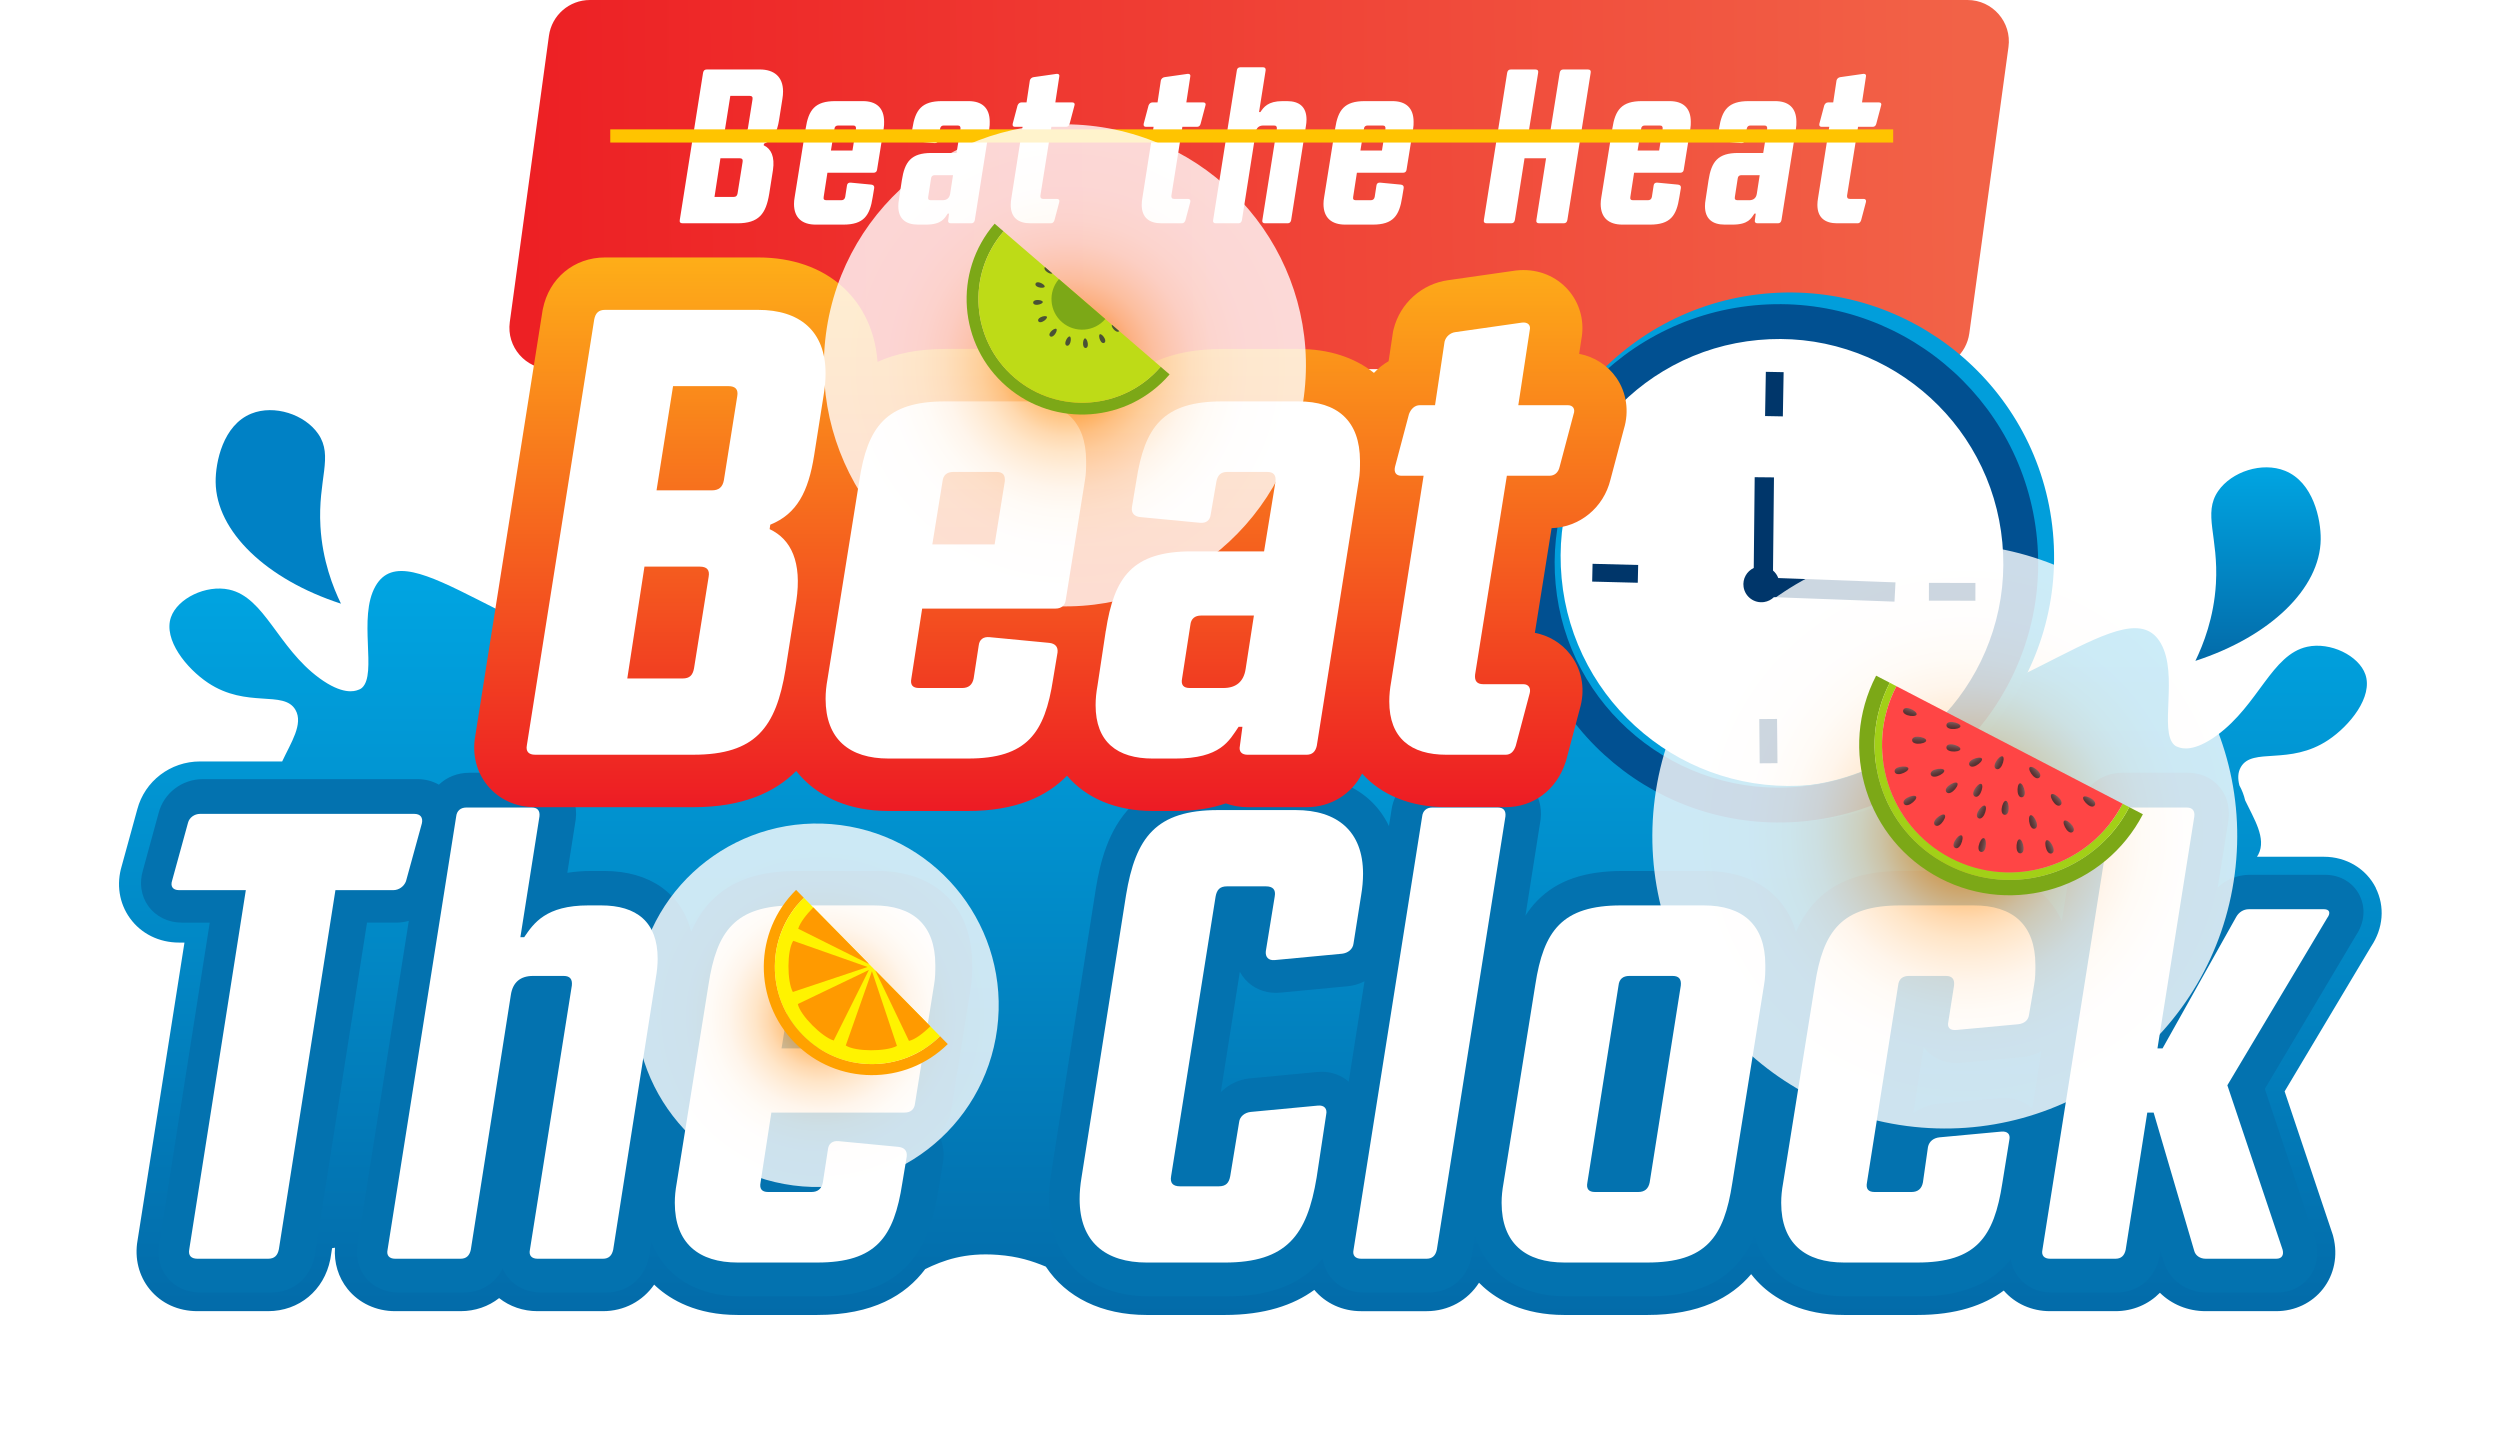 <svg width="548" height="314" viewBox="0 0 548 314" fill="none" xmlns="http://www.w3.org/2000/svg">
<path d="M120.328 7.84C120.942 3.348 124.78 0 129.314 0H431.273C436.771 0 441.004 4.852 440.259 10.298L431.673 73.067C431.059 77.559 427.222 80.907 422.688 80.907H120.728C115.231 80.907 110.998 76.055 111.743 70.609L120.328 7.84Z" fill="url(#paint0_linear_200_71283)"/>
<g filter="url(#filter0_d_200_71283)">
<path d="M153.294 12.28H164.903C168.034 12.28 170.009 13.87 170.009 17.097C170.009 17.627 169.961 18.157 169.865 18.735L169.142 23.311C168.709 26.057 167.842 27.743 165.819 28.562L165.77 28.899C167.408 29.67 168.227 31.404 167.794 34.343L166.975 39.545C166.252 43.929 164.711 46 159.99 46H147.995C147.513 46 147.273 45.759 147.369 45.277L152.475 13.003C152.571 12.521 152.812 12.28 153.294 12.28ZM161.146 32.512C161.242 31.982 161.001 31.741 160.472 31.741H156.281L154.98 40.219H159.171C159.701 40.219 159.942 39.979 160.038 39.449L161.146 32.512ZM162.639 18.061H158.448L157.196 25.961H161.387C161.917 25.961 162.206 25.72 162.302 25.19L163.314 18.831C163.41 18.302 163.169 18.061 162.639 18.061ZM172.554 40.268L174.962 25.238C175.589 21.144 176.986 19.217 181.466 19.217H187.487C190.425 19.217 192.16 20.662 192.16 23.745C192.16 24.227 192.16 24.708 192.063 25.238L190.618 34.246C190.57 34.68 190.281 34.921 189.847 34.921H179.731L178.912 40.219C178.816 40.701 179.009 40.942 179.491 40.942H182.766C183.248 40.942 183.537 40.701 183.633 40.219L184.019 37.715C184.067 37.281 184.356 37.04 184.838 37.088L189.366 37.522C189.799 37.57 190.04 37.811 189.992 38.244L189.655 40.268C189.028 44.362 187.68 46.289 183.2 46.289H177.178C174.24 46.289 172.409 44.844 172.409 41.761C172.409 41.279 172.458 40.797 172.554 40.268ZM181.273 25.286L180.502 30.055H185.223L185.994 25.286C186.042 24.805 185.849 24.564 185.367 24.564H182.092C181.61 24.564 181.321 24.805 181.273 25.286ZM195.416 40.749L196.042 36.607C196.668 32.512 198.065 30.585 202.545 30.585H208.037L208.904 25.286C208.952 24.805 208.759 24.564 208.277 24.564H205.243C204.761 24.564 204.52 24.805 204.424 25.286L203.99 27.791C203.942 28.225 203.653 28.466 203.171 28.418L198.643 27.984C198.21 27.936 197.969 27.695 198.017 27.261L198.354 25.238C198.98 21.144 200.377 19.217 204.857 19.217H210.638C213.576 19.217 215.31 20.662 215.31 23.745C215.31 24.227 215.31 24.708 215.214 25.238L212.035 45.326C211.938 45.759 211.698 46 211.264 46H206.784C206.351 46 206.11 45.759 206.206 45.326L206.399 43.88H206.11C205.387 44.94 204.761 46.289 201.293 46.289H199.607C196.909 46.289 195.271 45.037 195.271 42.243C195.271 41.761 195.319 41.279 195.416 40.749ZM204.954 40.942C205.917 40.942 206.495 40.46 206.64 39.497L207.266 35.45H203.268C202.786 35.45 202.497 35.691 202.449 36.173L201.822 40.219C201.726 40.701 201.919 40.942 202.401 40.942H204.954ZM222.514 24.853H220.828C220.443 24.853 220.25 24.612 220.347 24.178L221.406 20.18C221.551 19.795 221.84 19.506 222.225 19.506H223.381L224.104 14.689C224.2 14.303 224.538 14.014 224.923 13.966L229.981 13.243C230.414 13.195 230.655 13.436 230.559 13.822L229.692 19.506H233.449C233.835 19.506 234.027 19.795 233.883 20.18L232.823 24.178C232.727 24.612 232.438 24.853 232.052 24.853H228.825L226.416 39.93C226.368 40.412 226.561 40.653 227.042 40.653H230.077C230.463 40.653 230.655 40.942 230.559 41.327L229.499 45.326C229.355 45.759 229.114 46 228.728 46H224.248C221.551 46 219.913 44.748 219.913 41.954C219.913 41.472 219.961 40.99 220.058 40.46L222.514 24.853ZM251.229 24.853H249.543C249.158 24.853 248.965 24.612 249.061 24.178L250.121 20.18C250.266 19.795 250.555 19.506 250.94 19.506H252.096L252.819 14.689C252.915 14.303 253.252 14.014 253.638 13.966L258.696 13.243C259.129 13.195 259.37 13.436 259.274 13.822L258.406 19.506H262.164C262.549 19.506 262.742 19.795 262.597 20.18L261.538 24.178C261.441 24.612 261.152 24.853 260.767 24.853H257.539L255.131 39.93C255.083 40.412 255.275 40.653 255.757 40.653H258.792C259.177 40.653 259.37 40.942 259.274 41.327L258.214 45.326C258.069 45.759 257.828 46 257.443 46H252.963C250.266 46 248.628 44.748 248.628 41.954C248.628 41.472 248.676 40.99 248.772 40.46L251.229 24.853ZM284.607 24.756L281.379 45.326C281.283 45.759 281.042 46 280.609 46H275.647C275.213 46 274.973 45.759 275.069 45.326L278.248 25.286C278.296 24.805 278.104 24.564 277.622 24.564H275.31C274.346 24.564 273.768 25.046 273.624 26.009L270.589 45.326C270.493 45.759 270.252 46 269.818 46H264.857C264.423 46 264.182 45.759 264.278 45.326L269.481 12.473C269.529 12.039 269.818 11.798 270.252 11.798H275.213C275.647 11.798 275.84 12.039 275.791 12.473L274.346 21.625H274.635C275.358 20.566 276.273 19.217 279.501 19.217H280.464C283.162 19.217 284.751 20.469 284.751 23.263C284.751 23.697 284.703 24.227 284.607 24.756ZM288.617 40.268L291.025 25.238C291.651 21.144 293.048 19.217 297.528 19.217H303.55C306.488 19.217 308.222 20.662 308.222 23.745C308.222 24.227 308.222 24.708 308.126 25.238L306.681 34.246C306.633 34.68 306.344 34.921 305.91 34.921H295.794L294.975 40.219C294.879 40.701 295.072 40.942 295.553 40.942H298.829C299.311 40.942 299.6 40.701 299.696 40.219L300.081 37.715C300.13 37.281 300.419 37.04 300.9 37.088L305.428 37.522C305.862 37.57 306.103 37.811 306.055 38.244L305.718 40.268C305.091 44.362 303.742 46.289 299.263 46.289H293.241C290.303 46.289 288.472 44.844 288.472 41.761C288.472 41.279 288.52 40.797 288.617 40.268ZM297.336 25.286L296.565 30.055H301.286L302.056 25.286C302.105 24.805 301.912 24.564 301.43 24.564H298.155C297.673 24.564 297.384 24.805 297.336 25.286ZM341.932 45.277C341.836 45.759 341.595 46 341.113 46H335.766C335.285 46 335.044 45.759 335.14 45.277L337.26 31.741H332.539L330.419 45.277C330.323 45.759 330.082 46 329.6 46H324.253C323.772 46 323.531 45.759 323.627 45.277L328.733 13.003C328.83 12.521 329.07 12.28 329.552 12.28H334.899C335.381 12.28 335.622 12.521 335.525 13.003L333.454 25.961H338.175L340.246 13.003C340.343 12.521 340.583 12.28 341.065 12.28H346.412C346.894 12.28 347.135 12.521 347.038 13.003L341.932 45.277ZM349.377 40.268L351.785 25.238C352.411 21.144 353.808 19.217 358.288 19.217H364.31C367.248 19.217 368.982 20.662 368.982 23.745C368.982 24.227 368.982 24.708 368.886 25.238L367.441 34.246C367.393 34.68 367.104 34.921 366.67 34.921H356.554L355.735 40.219C355.639 40.701 355.832 40.942 356.313 40.942H359.589C360.071 40.942 360.36 40.701 360.456 40.219L360.841 37.715C360.89 37.281 361.179 37.04 361.66 37.088L366.188 37.522C366.622 37.57 366.863 37.811 366.815 38.244L366.477 40.268C365.851 44.362 364.502 46.289 360.022 46.289H354.001C351.063 46.289 349.232 44.844 349.232 41.761C349.232 41.279 349.28 40.797 349.377 40.268ZM358.096 25.286L357.325 30.055H362.046L362.816 25.286C362.865 24.805 362.672 24.564 362.19 24.564H358.914C358.433 24.564 358.144 24.805 358.096 25.286ZM372.238 40.749L372.865 36.607C373.491 32.512 374.888 30.585 379.368 30.585H384.859L385.726 25.286C385.775 24.805 385.582 24.564 385.1 24.564H382.065C381.584 24.564 381.343 24.805 381.246 25.286L380.813 27.791C380.765 28.225 380.476 28.466 379.994 28.418L375.466 27.984C375.032 27.936 374.791 27.695 374.84 27.261L375.177 25.238C375.803 21.144 377.2 19.217 381.68 19.217H387.461C390.399 19.217 392.133 20.662 392.133 23.745C392.133 24.227 392.133 24.708 392.037 25.238L388.857 45.326C388.761 45.759 388.52 46 388.087 46H383.607C383.173 46 382.932 45.759 383.029 45.326L383.221 43.88H382.932C382.21 44.94 381.584 46.289 378.115 46.289H376.429C373.732 46.289 372.094 45.037 372.094 42.243C372.094 41.761 372.142 41.279 372.238 40.749ZM381.776 40.942C382.74 40.942 383.318 40.46 383.462 39.497L384.089 35.45H380.09C379.609 35.45 379.32 35.691 379.271 36.173L378.645 40.219C378.549 40.701 378.741 40.942 379.223 40.942H381.776ZM399.337 24.853H397.651C397.266 24.853 397.073 24.612 397.169 24.178L398.229 20.18C398.374 19.795 398.663 19.506 399.048 19.506H400.204L400.927 14.689C401.023 14.303 401.36 14.014 401.746 13.966L406.804 13.243C407.237 13.195 407.478 13.436 407.382 13.822L406.515 19.506H410.272C410.657 19.506 410.85 19.795 410.705 20.18L409.646 24.178C409.549 24.612 409.26 24.853 408.875 24.853H405.647L403.239 39.93C403.191 40.412 403.383 40.653 403.865 40.653H406.9C407.285 40.653 407.478 40.942 407.382 41.327L406.322 45.326C406.177 45.759 405.936 46 405.551 46H401.071C398.374 46 396.736 44.748 396.736 41.954C396.736 41.472 396.784 40.99 396.88 40.46L399.337 24.853Z" fill="white"/>
</g>
<line x1="133.769" y1="29.801" x2="414.985" y2="29.801" stroke="#FFC400" stroke-width="2.89"/>
<g filter="url(#filter1_d_200_71283)">
<path d="M481.229 141.443C497.572 136.138 508.585 125.598 508.7 114.773C508.745 110.461 507.105 102.286 500.874 99.778C495.851 97.758 489.171 99.953 486.231 104.209C482.811 109.162 486.332 114.184 485.73 124.519C485.294 132 482.95 137.886 481.233 141.439L481.229 141.443Z" fill="url(#paint1_linear_200_71283)"/>
<path d="M520.786 191.212C518.679 187.001 514.318 184.381 509.407 184.381H494.726C494.834 184.218 494.938 184.051 495.033 183.873C496.861 180.352 494.043 176.033 492.138 172.024C491.866 170.867 491.445 169.767 490.874 168.739C490.505 167.287 490.501 165.921 491.198 164.716C493.744 160.31 501.838 164.465 510.354 158.795C515.05 155.667 520.211 149.332 518.484 144.403C517.042 140.286 510.818 137.242 505.736 138.353C497.937 140.06 495.106 151.045 485.973 157.747C480.944 161.435 478.3 160.672 477.492 160.355C477.332 160.293 476.949 160.188 476.618 159.892C473.222 156.845 477.551 144.483 473.668 137.625C466.566 125.079 443.557 151.383 405.013 157.771C404.662 157.83 404.303 157.889 403.944 157.949C392.798 157.353 382.778 157.973 373.576 158.99C371.033 158.628 368.386 158.13 365.62 157.461C342.681 151.93 335.137 140.589 317.109 143.992C312.751 144.814 296.416 147.897 291.735 163.535C289.324 162.947 286.737 162.647 284.009 162.647H267.016C266.517 162.647 266.033 162.658 265.553 162.672C265.783 158.764 265.225 155.584 264.992 154.26C261.753 135.776 243.495 132.331 238.852 131.457C220.824 128.054 213.279 139.398 190.34 144.926C173.531 148.976 160.957 146.894 150.947 145.236C112.404 138.848 89.391 112.544 82.293 125.09C78.409 131.948 82.739 144.309 79.343 147.357C79.012 147.653 78.625 147.757 78.468 147.82C77.66 148.137 75.017 148.9 69.987 145.211C60.855 138.51 58.023 127.521 50.224 125.818C45.143 124.707 38.922 127.747 37.477 131.868C35.749 136.796 40.911 143.132 45.606 146.26C54.122 151.93 62.217 147.775 64.763 152.181C66.553 155.277 63.752 159.412 61.854 163.49H43.85C37.358 163.49 31.733 167.788 30.099 173.967L26.689 186.377C25.474 190.407 26.118 194.566 28.487 197.85C30.935 201.246 34.861 203.193 39.253 203.193H40.434L30.152 268.469C29.459 272.38 30.43 276.281 32.834 279.214C35.355 282.293 39.072 283.986 43.293 283.986H58.754C65.557 283.986 71.035 279.434 72.394 272.659L72.439 272.426L72.794 270.176C73.004 270.137 73.216 270.106 73.428 270.075C73.192 273.373 74.156 276.588 76.197 279.131C78.674 282.216 82.47 283.986 86.615 283.986H100.962C104.163 283.986 107.085 282.948 109.408 281.126C111.728 282.965 114.671 283.986 117.816 283.986H132.163C136.827 283.986 140.895 281.778 143.392 278.169C143.563 278.333 143.733 278.493 143.901 278.646C147.015 281.464 152.629 284.822 161.696 284.822H179.107C191.315 284.822 198.494 280.524 202.82 274.752C206.745 272.858 211.402 271.102 218.706 271.645C223.136 271.973 226.229 272.973 229.242 274.223C233.662 280.921 241.429 284.825 251.405 284.825H268.398C277.214 284.825 283.529 282.662 288.095 279.326C290.571 282.29 294.291 283.989 298.349 283.989H312.696C317.534 283.989 321.734 281.614 324.2 277.755C324.514 278.075 324.824 278.371 325.13 278.65C328.244 281.468 333.859 284.825 342.925 284.825H361.033C372.437 284.825 379.455 281.074 383.854 275.874C384.704 276.968 385.582 277.887 386.421 278.646C389.535 281.464 395.15 284.822 404.216 284.822H420.234C428.778 284.822 434.86 282.715 439.224 279.472C441.7 282.342 445.361 283.986 449.349 283.986H463.696C467.53 283.986 470.965 282.495 473.452 279.956C476.015 282.485 479.568 283.986 483.476 283.986H498.937C503.037 283.986 506.781 282.199 509.212 279.085C511.668 275.94 512.493 271.813 511.479 267.755L511.368 267.313L500.787 235.812L519.741 204.061C522.42 200.062 522.81 195.311 520.758 191.208L520.786 191.212Z" fill="url(#paint2_linear_200_71283)"/>
<path d="M385.408 168.929C412.608 171.434 436.689 151.414 439.194 124.214C441.699 97.013 421.68 72.933 394.479 70.427C367.279 67.922 343.198 87.942 340.693 115.143C338.188 142.343 358.207 166.424 385.408 168.929Z" fill="white"/>
<path d="M334.544 124.066C337.523 155.949 365.782 179.378 397.665 176.403C429.549 173.424 452.977 145.165 450.002 113.282C447.024 81.398 418.765 57.97 386.881 60.945C354.998 63.923 331.569 92.182 334.544 124.066ZM348.048 142.421C344.871 136.507 342.937 130.089 342.31 123.34C341.679 116.591 342.387 109.926 344.418 103.527C346.379 97.341 349.484 91.66 353.647 86.643C357.81 81.622 362.819 77.519 368.53 74.449C374.44 71.272 380.862 69.338 387.611 68.711C394.36 68.08 401.024 68.788 407.424 70.819C413.609 72.78 419.29 75.885 424.308 80.048C429.328 84.211 433.432 89.22 436.501 94.931C439.678 100.844 441.613 107.263 442.24 114.012C442.87 120.761 442.162 127.425 440.132 133.825C438.17 140.01 435.066 145.691 430.903 150.709C426.74 155.729 421.731 159.833 416.02 162.902C410.11 166.08 403.688 168.014 396.939 168.641C390.19 169.271 383.525 168.563 377.126 166.533C370.94 164.571 365.259 161.466 360.242 157.304C355.221 153.141 351.118 148.132 348.048 142.421Z" fill="#019EDB"/>
<path d="M333.393 125.348C336.312 156.587 364.002 179.546 395.241 176.627C426.479 173.708 449.438 146.018 446.519 114.78C443.6 83.542 415.91 60.582 384.672 63.501C353.434 66.42 330.474 94.11 333.393 125.348ZM346.62 143.335C343.505 137.543 341.612 131.251 340.996 124.639C340.378 118.027 341.074 111.495 343.061 105.224C344.983 99.165 348.024 93.6 352.101 88.68C356.181 83.76 361.085 79.741 366.685 76.731C372.478 73.617 378.77 71.723 385.381 71.108C391.993 70.489 398.526 71.185 404.796 73.172C410.856 75.094 416.42 78.136 421.341 82.213C426.261 86.289 430.279 91.196 433.289 96.797C436.404 102.589 438.297 108.881 438.913 115.493C439.528 122.104 438.835 128.637 436.848 134.908C434.926 140.967 431.885 146.532 427.808 151.452C423.728 156.372 418.824 160.39 413.224 163.4C407.431 166.515 401.139 168.409 394.528 169.024C387.916 169.643 381.383 168.947 375.113 166.96C369.053 165.037 363.489 161.996 358.568 157.919C353.648 153.842 349.63 148.936 346.62 143.335Z" fill="#015091"/>
<path d="M386.903 87.778L390.8 87.854L390.972 78.16L387.072 78.084L386.903 87.778Z" fill="#00366A"/>
<path d="M385.724 163.9L389.623 163.871L389.53 154.174L385.634 154.207L385.724 163.9Z" fill="#00366A"/>
<path d="M359.001 124.321L359.087 120.425L349.09 120.166L349.004 124.065L359.001 124.321Z" fill="#00366A"/>
<path d="M433.006 128.259L433.013 124.362L422.821 124.344L422.814 128.241L433.006 128.259Z" fill="#00366A"/>
<path d="M384.421 121.083L384.627 101.182L388.855 101.225L388.643 121.646C389.152 122.078 389.556 122.636 389.793 123.288L415.491 124.238L415.27 128.46L388.84 127.481C388.272 128.034 387.529 128.421 386.685 128.549C384.532 128.876 382.52 127.396 382.194 125.243C381.927 123.476 382.878 121.805 384.417 121.082L384.421 121.083Z" fill="#00366A"/>
<path d="M192.26 187.498H174.837C166.381 187.498 160.414 189.546 156.054 193.943C154.029 195.988 152.579 198.375 151.509 200.864C149.41 192.492 142.509 187.498 132.457 187.498H129.669C127.714 187.498 125.95 187.644 124.357 187.903L126.194 176.246L126.211 176.078C126.515 173.345 125.748 170.793 124.054 168.895C122.37 167.008 119.959 165.97 117.264 165.97H102.904C100.248 165.97 97.906 166.938 96.205 168.584C94.829 167.791 93.218 167.364 91.476 167.364H44.495C39.898 167.364 35.914 170.405 34.775 174.771L31.341 187.309C30.487 190.105 30.909 192.968 32.516 195.201C34.172 197.501 36.859 198.823 39.898 198.823H45.973L34.917 269.215C34.416 271.984 35.05 274.616 36.712 276.65C38.427 278.747 40.996 279.904 43.945 279.904H59.416C64.247 279.904 67.994 276.765 68.963 271.907L68.995 271.757L80.451 198.819H86.878C87.816 198.819 88.729 198.683 89.607 198.435L78.416 269.303C77.914 271.952 78.531 274.595 80.134 276.598C81.814 278.695 84.424 279.901 87.296 279.901H101.653C105.442 279.901 108.586 277.898 110.182 274.633C110.482 275.336 110.875 275.996 111.356 276.598C113.036 278.695 115.647 279.901 118.519 279.901H132.876C137.532 279.901 141.213 276.877 142.251 272.197L142.3 271.97L142.792 268.827C145.688 276.339 152.673 280.74 162.425 280.74H179.849C199.472 280.74 203.964 268.789 205.756 257.083L206.756 251.061L206.777 250.861C207.004 248.831 206.617 246.887 205.679 245.23C207.216 243.79 208.255 241.805 208.562 239.484L212.713 213.534C213.096 211.381 213.096 209.49 213.096 207.97C213.096 195.338 205.111 187.491 192.257 187.491L192.26 187.498Z" fill="#0372AF"/>
<path d="M517.245 192.872C515.833 190.034 512.981 188.335 509.618 188.335H493.206C490.524 188.335 488.037 189.335 486.135 191.107L488.486 176.249L488.503 176.078C488.806 173.344 488.041 170.793 486.351 168.895C484.671 167.008 482.264 165.97 479.575 165.97H465.246C460.287 165.97 456.426 169.36 455.786 174.239L451.957 198.541C448.917 191.558 442.201 187.496 432.974 187.496H416.979C408.541 187.496 402.587 189.544 398.236 193.941C396.205 195.993 394.754 198.398 393.687 200.897C391.207 192.48 384.077 187.496 373.855 187.496H355.773C347.336 187.496 341.381 189.544 337.03 193.941C336.008 194.976 335.138 196.105 334.38 197.283L337.695 176.245L337.712 176.078C338.015 173.344 337.249 170.793 335.559 168.895C333.879 167.008 331.472 165.97 328.784 165.97H314.455C309.495 165.97 305.638 169.36 304.998 174.239L304.459 177.65C303.231 175.082 301.652 173.215 300.212 171.904C296.345 168.388 290.93 166.529 284.548 166.529H267.578C258.922 166.529 252.515 168.734 248.001 173.275C242.881 178.419 241.146 185.668 240.203 191.407L230.461 253.495C230.117 255.578 229.95 257.518 229.95 259.419C229.95 272.568 238.398 280.736 251.997 280.736H268.966C277.623 280.736 284.029 278.531 288.544 273.99C289.041 273.491 289.504 272.97 289.942 272.435C290.164 273.959 290.766 275.392 291.726 276.594C293.403 278.695 296.008 279.897 298.873 279.897H313.199C317.846 279.897 321.519 276.874 322.555 272.194L322.604 271.974L323.32 267.437C325.859 275.79 333.069 280.74 343.385 280.74H361.467C375.048 280.74 381.364 274.99 384.557 267.559C387.127 275.839 394.32 280.74 404.587 280.74H420.582C430.877 280.74 436.998 277.437 440.747 272.599C440.987 274.064 441.582 275.437 442.507 276.598C444.183 278.695 446.788 279.901 449.654 279.901H463.98C468.63 279.901 472.299 276.877 473.336 272.197L473.385 271.974L473.576 270.75L474.216 272.938C475.419 277.105 479.238 279.904 483.732 279.904H499.17C501.97 279.904 504.509 278.698 506.14 276.598C507.796 274.469 508.345 271.635 507.646 268.825L507.577 268.542L496.451 235.261L516.425 201.634C518.296 198.873 518.602 195.629 517.228 192.868L517.245 192.872ZM295.632 233.681C294.039 232.29 291.952 231.514 289.712 231.514C289.385 231.514 289.052 231.532 288.721 231.563L273.87 232.972C271.383 233.248 269.192 234.359 267.592 236.009L271.773 209.6C272.096 210.197 272.486 210.756 272.945 211.27C274.635 213.168 277.021 214.213 279.668 214.213C279.998 214.213 280.332 214.196 280.666 214.164L295.514 212.756C296.804 212.612 298.011 212.235 299.099 211.686L295.632 233.681ZM438.26 237.295L424.787 238.55L424.655 238.564C422.648 238.787 420.836 239.539 419.372 240.692L421.667 226.097C421.737 226.194 421.81 226.289 421.886 226.383C423.538 228.452 426.011 229.592 428.853 229.592C429.186 229.592 429.534 229.574 429.896 229.543L443.387 228.285L443.519 228.271C444.966 228.11 446.302 227.676 447.47 227.026L445.484 239.633C443.87 238.102 441.672 237.239 439.297 237.239C438.96 237.239 438.612 237.257 438.267 237.292L438.26 237.295Z" fill="#0372AF"/>
<g filter="url(#filter2_d_200_71283)">
<path d="M354.304 75.965C352.395 73.21 349.452 71.346 346.15 70.719L346.628 67.585C347.335 63.893 346.467 60.169 344.196 57.261C341.765 54.147 338.028 52.36 333.946 52.36C333.427 52.36 332.894 52.388 332.371 52.447L332.194 52.468L317.45 54.575C311.696 55.352 306.903 59.633 305.496 65.265L305.364 65.801L304.385 72.329C303.201 73.015 302.121 73.882 301.17 74.899C296.945 71.527 291.299 69.653 284.609 69.653H267.893C256.333 69.653 249.259 73.468 244.846 78.73C240.531 72.973 233.474 69.653 224.568 69.653H207.156C201.071 69.653 196.23 70.712 192.364 72.482C191.716 64.112 187.923 58.954 184.691 56.031C180.037 51.82 173.642 49.595 166.199 49.595H132.626C125.824 49.595 120.345 54.147 118.987 60.922L118.941 61.151L104.163 154.573C103.47 158.488 104.442 162.389 106.848 165.326C109.37 168.401 113.083 170.097 117.304 170.097H151.992C162.803 170.097 169.86 166.844 174.534 162.16C175.339 163.177 176.168 164.037 176.962 164.754C180.076 167.572 185.69 170.93 194.757 170.93H212.168C222.663 170.93 229.444 167.753 233.889 163.194C238.079 168.112 244.592 170.93 252.707 170.93H257.584C261.823 170.93 265.497 170.383 268.695 169.265C270.185 169.808 271.798 170.094 273.466 170.094H286.42C291.717 170.094 296.245 167.248 298.576 162.731C302.773 167.419 309.16 170.094 317.067 170.094H330.024C336.109 170.094 341.142 166.336 343.158 160.282L343.273 159.941L346.471 147.879C347.477 143.856 346.638 139.736 344.168 136.573C342.239 134.1 339.508 132.463 336.443 131.881L340.107 108.935C346.286 108.726 351.514 104.428 353.012 98.298L355.955 87.198C357.143 83.345 356.547 79.204 354.308 75.968L354.304 75.965Z" fill="url(#paint3_linear_200_71283)"/>
<path d="M166.2 61.085C175.256 61.085 180.964 65.682 180.964 75.017C180.964 76.549 180.825 78.082 180.546 79.754L178.457 92.989C177.203 100.931 174.695 105.807 168.843 108.172L168.704 109.147C173.441 111.376 175.809 116.392 174.556 124.887L172.187 139.93C170.097 152.605 165.639 158.596 151.989 158.596H117.301C115.908 158.596 115.212 157.899 115.49 156.506L130.255 63.171C130.533 61.778 131.23 61.081 132.623 61.081H166.196L166.2 61.085ZM153.386 117.364H141.265L137.503 141.881H149.624C151.157 141.881 151.853 141.184 152.132 139.652L155.336 119.593C155.615 118.06 154.918 117.364 153.386 117.364ZM147.534 77.8L143.912 100.645H156.029C157.562 100.645 158.398 99.948 158.676 98.416L161.602 80.029C161.881 78.496 161.184 77.8 159.652 77.8H147.534Z" fill="white"/>
<path d="M188.352 98.559C190.163 86.717 194.204 81.147 207.157 81.147H224.569C233.067 81.147 238.08 85.327 238.08 94.24C238.08 95.633 238.08 97.027 237.801 98.559L233.621 124.609C233.482 125.863 232.646 126.559 231.392 126.559H202.138L199.77 141.881C199.491 143.274 200.048 143.971 201.441 143.971H210.915C212.309 143.971 213.144 143.274 213.423 141.881L214.538 134.636C214.677 133.383 215.513 132.686 216.906 132.825L230.002 134.079C231.256 134.218 231.953 134.915 231.814 136.169L230.838 142.02C229.027 153.863 225.126 159.432 212.173 159.432H194.761C186.262 159.432 180.972 155.253 180.972 146.339C180.972 144.946 181.111 143.553 181.39 142.02L188.356 98.559H188.352ZM204.371 112.488H218.021L220.25 98.698C220.389 97.305 219.832 96.609 218.439 96.609H208.965C207.572 96.609 206.736 97.305 206.596 98.698L204.367 112.488H204.371Z" fill="white"/>
<path d="M242.401 131.432C244.212 119.589 248.253 114.02 261.206 114.02H277.085L279.593 98.698C279.732 97.305 279.175 96.608 277.782 96.608H269.005C267.611 96.608 266.915 97.305 266.636 98.698L265.382 105.943C265.243 107.197 264.407 107.893 263.014 107.754L249.918 106.5C248.664 106.361 247.967 105.664 248.106 104.41L249.082 98.559C250.893 86.717 254.933 81.147 267.887 81.147H284.602C293.1 81.147 298.112 85.327 298.112 94.24C298.112 95.633 298.112 97.026 297.834 98.559L288.639 156.649C288.36 157.903 287.663 158.6 286.409 158.6H273.456C272.202 158.6 271.506 157.903 271.784 156.649L272.341 152.469H271.506C269.416 155.534 267.605 159.435 257.573 159.435H252.697C244.895 159.435 240.158 155.813 240.158 147.732C240.158 146.339 240.298 144.946 240.576 143.413L242.387 131.432H242.401ZM273.045 139.791L274.856 128.088H263.293C261.899 128.088 261.063 128.785 260.924 130.178L259.113 141.881C258.834 143.274 259.392 143.971 260.785 143.971H268.169C270.955 143.971 272.627 142.578 273.045 139.791Z" fill="white"/>
<path d="M307.176 97.444C306.062 97.444 305.505 96.748 305.783 95.494L308.848 83.93C309.266 82.816 310.102 81.98 311.217 81.98H314.56L316.65 68.051C316.929 66.936 317.904 66.101 319.019 65.961L333.647 63.871C334.901 63.732 335.598 64.429 335.319 65.543L332.812 81.98H343.679C344.793 81.98 345.35 82.816 344.933 83.93L341.867 95.494C341.589 96.748 340.753 97.444 339.638 97.444H330.304L323.338 141.045C323.198 142.438 323.756 143.135 325.149 143.135H333.926C335.041 143.135 335.598 143.971 335.319 145.085L332.254 156.649C331.836 157.903 331.14 158.6 330.025 158.6H317.068C309.266 158.6 304.529 154.977 304.529 146.897C304.529 145.503 304.669 144.11 304.947 142.578L312.053 97.444H307.176Z" fill="white"/>
</g>
<path d="M39.26 191.7C37.867 191.7 37.31 190.864 37.727 189.61L41.211 176.931C41.489 175.817 42.604 174.981 43.858 174.981H90.802C92.195 174.981 92.753 175.817 92.474 177.071L88.991 189.749C88.573 190.864 87.458 191.7 86.204 191.7H73.526L61.13 270.406C60.851 271.799 60.155 272.496 58.762 272.496H43.3C41.907 272.496 41.211 271.799 41.489 270.406L53.885 191.7H39.257H39.26Z" fill="white"/>
<path d="M134.403 270.545C134.124 271.799 133.428 272.495 132.174 272.495H117.827C116.573 272.495 115.877 271.799 116.155 270.545L125.35 212.594C125.49 211.201 124.932 210.504 123.539 210.504H116.852C114.065 210.504 112.393 211.897 111.976 214.684L103.198 270.545C102.92 271.799 102.223 272.495 100.969 272.495H86.623C85.369 272.495 84.672 271.799 84.951 270.545L99.997 175.542C100.137 174.288 100.973 173.591 102.226 173.591H116.577C117.831 173.591 118.388 174.288 118.248 175.542L114.069 202.009H114.905C116.995 198.944 119.642 195.043 128.973 195.043H131.759C139.561 195.043 144.159 198.665 144.159 206.746C144.159 208 144.019 209.533 143.741 211.065L134.406 270.548L134.403 270.545Z" fill="white"/>
<path d="M155.298 212.455C157.109 200.612 161.149 195.043 174.102 195.043H191.514C200.013 195.043 205.025 199.223 205.025 208.136C205.025 209.529 205.025 210.922 204.746 212.455L200.567 238.504C200.427 239.758 199.591 240.455 198.337 240.455H169.083L166.715 255.777C166.436 257.17 166.994 257.867 168.387 257.867H177.861C179.254 257.867 180.09 257.17 180.368 255.777L181.483 248.532C181.622 247.278 182.458 246.581 183.851 246.721L196.948 247.975C198.202 248.114 198.898 248.811 198.759 250.064L197.784 255.916C195.972 267.758 192.071 273.328 179.118 273.328H161.706C153.208 273.328 147.917 269.148 147.917 260.235C147.917 258.842 148.056 257.449 148.335 255.916L155.301 212.455H155.298ZM171.32 226.383H184.97L187.199 212.594C187.338 211.201 186.781 210.504 185.387 210.504H175.914C174.52 210.504 173.684 211.201 173.545 212.594L171.316 226.383H171.32Z" fill="white"/>
<path d="M251.418 273.331C242.362 273.331 236.653 268.873 236.653 259.403C236.653 257.87 236.793 256.338 237.071 254.666L246.824 192.814C248.914 180.136 253.372 174.148 267.022 174.148H284.016C293.072 174.148 298.78 178.746 298.78 188.081C298.78 189.613 298.641 191.146 298.362 192.818L296.69 203.406C296.551 204.66 295.437 205.496 294.183 205.635L279.418 207.028C278.025 207.168 277.328 206.332 277.468 205.078L279.418 193.096C279.697 191.564 279 190.867 277.468 190.867H268.969C267.436 190.867 266.74 191.564 266.461 193.096L256.709 254.391C256.43 255.923 257.127 256.62 258.659 256.62H267.158C268.69 256.62 269.387 255.923 269.666 254.391L271.616 242.548C271.755 241.294 272.87 240.458 274.124 240.319L288.888 238.926C290.282 238.787 290.978 239.623 290.7 240.876L288.61 254.666C286.52 267.344 282.062 273.331 268.412 273.331H251.418Z" fill="white"/>
<path d="M314.942 270.545C314.664 271.799 313.967 272.495 312.713 272.495H298.367C297.113 272.495 296.416 271.799 296.695 270.545L311.738 175.542C311.877 174.288 312.713 173.591 313.967 173.591H328.317C329.571 173.591 330.128 174.288 329.989 175.542L314.946 270.545H314.942Z" fill="white"/>
<path d="M379.717 255.916C377.905 267.759 374.004 273.328 361.051 273.328H342.943C334.444 273.328 329.153 269.148 329.153 260.235C329.153 258.842 329.293 257.449 329.571 255.916L336.537 212.455C338.349 200.613 342.389 195.043 355.342 195.043H373.451C381.949 195.043 386.961 199.223 386.961 208.136C386.961 209.529 386.961 210.922 386.683 212.455L379.717 255.916ZM354.782 212.594L347.955 255.777C347.676 257.17 348.233 257.867 349.627 257.867H359.1C360.494 257.867 361.33 257.17 361.608 255.777L368.435 212.594C368.574 211.201 368.017 210.504 366.624 210.504H357.15C355.757 210.504 354.921 211.201 354.782 212.594Z" fill="white"/>
<path d="M397.825 212.455C399.636 200.613 403.677 195.043 416.63 195.043H432.648C441.147 195.043 446.159 199.223 446.159 208.136C446.159 209.529 446.159 210.922 445.88 212.455L444.766 219.003C444.627 220.257 443.651 220.954 442.397 221.093L428.887 222.347C427.354 222.486 426.797 221.789 427.076 220.536L428.329 212.594C428.469 211.201 427.911 210.504 426.518 210.504H418.438C417.044 210.504 416.208 211.201 416.069 212.594L409.242 255.777C408.964 257.17 409.521 257.867 410.914 257.867H418.995C420.388 257.867 421.224 257.17 421.503 255.777L422.617 247.975C422.896 246.721 423.871 246.024 425.125 245.885L438.636 244.631C440.029 244.492 440.726 245.188 440.447 246.442L438.914 255.916C437.103 267.759 433.202 273.328 420.249 273.328H404.23C395.732 273.328 390.438 269.148 390.438 260.235C390.438 258.842 390.577 257.449 390.855 255.916L397.822 212.455H397.825Z" fill="white"/>
<path d="M488.234 234.464L500.355 270.545C500.634 271.659 500.216 272.495 498.962 272.495H483.501C482.247 272.495 481.272 271.799 480.993 270.824L472.076 240.455H470.683L465.946 270.545C465.668 271.799 464.971 272.495 463.717 272.495H449.371C448.117 272.495 447.42 271.799 447.699 270.545L462.745 175.542C462.885 174.288 463.721 173.591 464.975 173.591H479.325C480.579 173.591 481.136 174.288 480.997 175.542L472.916 226.387H474.03L490.188 197.551C490.746 196.576 491.721 195.879 492.975 195.879H509.411C510.665 195.879 510.944 196.715 510.108 197.83L488.238 234.468L488.234 234.464Z" fill="white"/>
<path d="M74.738 128.904C73.017 125.351 70.676 119.465 70.241 111.983C69.638 101.649 73.16 96.626 69.74 91.674C66.8 87.414 60.119 85.219 55.097 87.243C48.866 89.751 47.225 97.929 47.27 102.238C47.385 113.059 58.399 123.603 74.741 128.907L74.738 128.904Z" fill="#0081C5"/>
</g>
<path style="mix-blend-mode:multiply" opacity="0.8" d="M417.948 246.817C453.047 251.428 485.238 226.713 489.849 191.614C494.46 156.515 469.745 124.324 434.646 119.713C399.548 115.102 367.357 139.817 362.746 174.916C358.135 210.014 382.85 242.206 417.948 246.817Z" fill="url(#paint4_radial_200_71283)"/>
<path d="M426.85 189.543C412.354 182.013 406.706 164.155 414.237 149.659L411.247 148.106C402.86 164.255 409.149 184.145 425.297 192.533C441.446 200.92 461.336 194.631 469.723 178.483L466.734 176.93C459.204 191.426 441.346 197.074 426.85 189.543Z" fill="#7CA817"/>
<path d="M426.85 189.544C441.346 197.074 459.204 191.426 466.734 176.931L465.277 176.174C458.164 189.865 441.298 195.197 427.607 188.087C413.915 180.973 408.583 164.107 415.694 150.416L414.237 149.659C406.706 164.155 412.354 182.013 426.85 189.544Z" fill="#A2D017"/>
<path d="M427.606 188.086C441.297 195.2 458.163 189.864 465.277 176.173L415.693 150.416C408.58 164.107 413.915 180.973 427.606 188.086Z" fill="#FF4545"/>
<path style="mix-blend-mode:multiply" opacity="0.8" d="M429.82 185.104C429.427 185.861 428.935 186.059 428.556 185.861C428.176 185.662 428.056 185.147 428.449 184.39C428.843 183.633 429.602 182.922 429.981 183.118C430.361 183.316 430.214 184.345 429.821 185.101L429.82 185.104Z" fill="url(#paint5_linear_200_71283)"/>
<path style="mix-blend-mode:multiply" opacity="0.8" d="M434.943 178.597C434.549 179.354 434.057 179.552 433.678 179.353C433.298 179.155 433.178 178.639 433.571 177.883C433.965 177.126 434.724 176.415 435.104 176.611C435.483 176.809 435.336 177.838 434.943 178.594L434.943 178.597Z" fill="url(#paint6_linear_200_71283)"/>
<path style="mix-blend-mode:multiply" opacity="0.8" d="M434.144 173.828C433.75 174.585 433.259 174.783 432.879 174.584C432.5 174.386 432.379 173.87 432.772 173.114C433.166 172.357 433.925 171.646 434.305 171.841C434.685 172.037 434.538 173.069 434.144 173.825L434.144 173.828Z" fill="url(#paint7_linear_200_71283)"/>
<path style="mix-blend-mode:multiply" opacity="0.8" d="M438.816 167.788C438.422 168.544 437.93 168.742 437.551 168.544C437.171 168.346 437.051 167.83 437.444 167.073C437.838 166.317 438.597 165.605 438.977 165.801C439.356 165.999 439.209 167.028 438.816 167.785L438.816 167.788Z" fill="url(#paint8_linear_200_71283)"/>
<path style="mix-blend-mode:multiply" opacity="0.8" d="M433.159 167.821C432.4 168.21 431.885 168.085 431.69 167.705C431.497 167.326 431.695 166.835 432.455 166.446C433.214 166.057 434.246 165.919 434.439 166.298C434.632 166.678 433.916 167.432 433.157 167.821L433.159 167.821Z" fill="url(#paint9_linear_200_71283)"/>
<path style="mix-blend-mode:multiply" opacity="0.8" d="M427.788 164.705C426.945 164.58 426.597 164.18 426.659 163.757C426.72 163.334 427.169 163.05 428.015 163.175C428.858 163.3 429.78 163.784 429.718 164.207C429.657 164.631 428.634 164.828 427.791 164.705L427.788 164.705Z" fill="url(#paint10_linear_200_71283)"/>
<path style="mix-blend-mode:multiply" opacity="0.8" d="M428.12 173.42C427.465 173.968 426.935 173.958 426.661 173.631C426.387 173.303 426.473 172.781 427.13 172.233C427.785 171.685 428.761 171.322 429.035 171.649C429.309 171.976 428.777 172.872 428.123 173.42L428.12 173.42Z" fill="url(#paint11_linear_200_71283)"/>
<path style="mix-blend-mode:multiply" opacity="0.8" d="M424.656 170.149C423.841 170.401 423.354 170.189 423.228 169.781C423.102 169.373 423.383 168.925 424.199 168.672C425.015 168.419 426.055 168.459 426.181 168.867C426.308 169.275 425.472 169.896 424.656 170.149Z" fill="url(#paint12_linear_200_71283)"/>
<path style="mix-blend-mode:multiply" opacity="0.8" d="M427.838 159.802C426.989 159.722 426.622 159.34 426.661 158.914C426.703 158.488 427.134 158.182 427.983 158.262C428.832 158.342 429.777 158.78 429.736 159.203C429.694 159.629 428.685 159.879 427.836 159.799L427.838 159.802Z" fill="url(#paint13_linear_200_71283)"/>
<path style="mix-blend-mode:multiply" opacity="0.8" d="M425.567 180.481C424.978 181.098 424.451 181.151 424.141 180.856C423.831 180.562 423.858 180.031 424.448 179.414C425.037 178.798 425.964 178.326 426.274 178.621C426.584 178.915 426.156 179.865 425.567 180.481Z" fill="url(#paint14_linear_200_71283)"/>
<path style="mix-blend-mode:multiply" opacity="0.8" d="M418.812 176.221C418.076 176.65 417.554 176.556 417.338 176.184C417.123 175.816 417.295 175.313 418.034 174.885C418.77 174.456 419.792 174.259 420.01 174.628C420.224 174.996 419.551 175.79 418.812 176.218L418.812 176.221Z" fill="url(#paint15_linear_200_71283)"/>
<path style="mix-blend-mode:multiply" opacity="0.8" d="M416.726 169.621C415.899 169.829 415.425 169.59 415.319 169.176C415.216 168.763 415.522 168.329 416.349 168.121C417.176 167.912 418.214 168.009 418.317 168.422C418.42 168.835 417.553 169.41 416.726 169.618L416.726 169.621Z" fill="url(#paint16_linear_200_71283)"/>
<path style="mix-blend-mode:multiply" opacity="0.8" d="M438.757 177.299C438.685 178.149 438.998 178.578 439.424 178.614C439.851 178.651 440.228 178.277 440.3 177.427C440.371 176.577 440.107 175.568 439.683 175.535C439.256 175.499 438.832 176.449 438.76 177.299L438.757 177.299Z" fill="url(#paint17_linear_200_71283)"/>
<path style="mix-blend-mode:multiply" opacity="0.8" d="M444.925 180.68C445.186 181.491 445.639 181.767 446.044 181.638C446.45 181.505 446.657 181.019 446.395 180.205C446.133 179.393 445.502 178.565 445.097 178.694C444.691 178.827 444.663 179.866 444.925 180.677L444.925 180.68Z" fill="url(#paint18_linear_200_71283)"/>
<path style="mix-blend-mode:multiply" opacity="0.8" d="M450.271 176.01C450.825 176.66 451.349 176.74 451.674 176.463C451.999 176.186 452 175.654 451.445 175.008C450.891 174.358 449.991 173.837 449.666 174.114C449.341 174.391 449.716 175.363 450.271 176.01Z" fill="url(#paint19_linear_200_71283)"/>
<path style="mix-blend-mode:multiply" opacity="0.8" d="M448.57 186.165C448.877 186.962 449.344 187.212 449.741 187.062C450.138 186.908 450.317 186.409 450.011 185.612C449.704 184.815 449.031 184.024 448.632 184.177C448.234 184.331 448.261 185.371 448.567 186.168L448.57 186.165Z" fill="url(#paint20_linear_200_71283)"/>
<path style="mix-blend-mode:multiply" opacity="0.8" d="M420.362 163.03C419.509 163.001 419.12 162.638 419.136 162.212C419.152 161.786 419.564 161.454 420.42 161.484C421.273 161.513 422.242 161.895 422.226 162.321C422.21 162.747 421.218 163.06 420.366 163.028L420.362 163.03Z" fill="url(#paint21_linear_200_71283)"/>
<path style="mix-blend-mode:multiply" opacity="0.8" d="M418.136 156.783C417.325 156.516 417.051 156.063 417.184 155.658C417.317 155.253 417.806 155.049 418.617 155.315C419.427 155.581 420.252 156.215 420.119 156.621C419.986 157.026 418.946 157.049 418.136 156.783Z" fill="url(#paint22_linear_200_71283)"/>
<path style="mix-blend-mode:multiply" opacity="0.8" d="M433.73 185.361C433.563 186.199 433.825 186.661 434.243 186.742C434.66 186.825 435.08 186.498 435.247 185.663C435.414 184.825 435.267 183.795 434.85 183.712C434.432 183.628 433.9 184.524 433.733 185.361L433.73 185.361Z" fill="url(#paint23_linear_200_71283)"/>
<path style="mix-blend-mode:multiply" opacity="0.8" d="M442.03 185.866C442.101 186.715 442.481 187.087 442.905 187.052C443.33 187.016 443.64 186.585 443.569 185.736C443.498 184.887 443.069 183.937 442.644 183.973C442.22 184.008 441.959 185.017 442.03 185.866Z" fill="url(#paint24_linear_200_71283)"/>
<path style="mix-blend-mode:multiply" opacity="0.8" d="M452.967 181.83C453.483 182.512 453.999 182.623 454.342 182.365C454.681 182.107 454.714 181.577 454.2 180.899C453.684 180.217 452.817 179.646 452.478 179.901C452.139 180.157 452.454 181.149 452.97 181.831L452.967 181.83Z" fill="url(#paint25_linear_200_71283)"/>
<path style="mix-blend-mode:multiply" opacity="0.8" d="M457.679 176.42C458.364 176.93 458.894 176.894 459.147 176.55C459.404 176.207 459.286 175.692 458.602 175.179C457.918 174.67 456.925 174.359 456.668 174.703C456.412 175.046 456.993 175.908 457.677 176.42L457.679 176.42Z" fill="url(#paint26_linear_200_71283)"/>
<path style="mix-blend-mode:multiply" opacity="0.8" d="M442.273 173.625C442.393 174.469 442.79 174.821 443.215 174.76C443.637 174.701 443.924 174.254 443.804 173.409C443.683 172.565 443.205 171.64 442.783 171.702C442.361 171.76 442.155 172.782 442.273 173.625Z" fill="url(#paint27_linear_200_71283)"/>
<path style="mix-blend-mode:multiply" opacity="0.8" d="M445.616 170.046C446.203 170.666 446.73 170.718 447.04 170.425C447.35 170.131 447.325 169.602 446.735 168.982C446.148 168.363 445.222 167.89 444.912 168.183C444.602 168.477 445.026 169.426 445.616 170.046Z" fill="url(#paint28_linear_200_71283)"/>
<path style="mix-blend-mode:multiply" opacity="0.8" d="M173.891 259.849C195.703 262.715 215.708 247.355 218.574 225.543C221.439 203.731 206.08 183.726 184.268 180.86C162.456 177.995 142.45 193.354 139.585 215.166C136.719 236.978 152.079 256.984 173.891 259.849Z" fill="url(#paint29_radial_200_71283)"/>
<path d="M175.958 226.891C167.712 218.512 167.82 205.038 176.198 196.795L174.5 195.068C165.168 204.251 165.048 219.261 174.231 228.593C183.414 237.925 198.425 238.044 207.756 228.861L206.057 227.135C197.678 235.381 184.204 235.273 175.961 226.895L175.958 226.891Z" fill="#FFA100"/>
<path d="M206.057 227.135C197.682 235.378 184.204 235.27 175.961 226.892C167.717 218.516 167.823 205.038 176.198 196.795L206.057 227.135Z" fill="#FFF300"/>
<path d="M182.752 228.077C180.189 227.337 175.371 222.528 174.884 220.082L190.462 212.62L182.752 228.077ZM191.129 212.879L185.391 229.171C187.466 230.555 194.269 230.549 196.609 229.261L191.132 212.879L191.129 212.879ZM191.829 212.677L199.245 228.162C200.48 227.918 202.313 226.573 203.924 224.966L191.826 212.673L191.829 212.677ZM190.389 211.214L178.283 198.914C176.702 200.492 175.338 202.315 174.97 203.583L190.424 211.295L190.386 211.214L190.389 211.214ZM190.171 211.963L173.879 206.225C172.495 208.3 172.501 215.103 173.789 217.443L190.171 211.966L190.171 211.963Z" fill="#FF9A00"/>
<path style="mix-blend-mode:multiply" opacity="0.8" d="M226.546 132.468C255.475 136.269 282.008 115.898 285.808 86.969C289.609 58.04 269.238 31.508 240.309 27.707C211.38 23.907 184.848 44.277 181.047 73.206C177.247 102.135 197.617 128.668 226.546 132.468Z" fill="url(#paint30_radial_200_71283)"/>
<path d="M222.362 82.769C212.854 74.577 211.787 60.226 219.979 50.718L218.019 49.029C208.893 59.623 210.08 75.607 220.674 84.733C231.267 93.858 247.251 92.671 256.377 82.077L254.417 80.389C246.225 89.897 231.873 90.965 222.365 82.773L222.362 82.769Z" fill="#7CA817"/>
<path d="M254.417 80.389C246.225 89.897 231.874 90.962 222.366 82.77C212.857 74.578 211.787 60.226 219.979 50.718L254.417 80.389Z" fill="#BEDB17"/>
<path d="M242.281 69.935C239.862 72.742 235.622 73.059 232.815 70.639C230.009 68.22 229.692 63.98 232.111 61.173L242.281 69.935Z" fill="#7CA817"/>
<path d="M231.136 73.398C230.755 73.842 230.394 73.894 230.174 73.703C229.953 73.511 229.953 73.148 230.336 72.707C230.717 72.263 231.337 71.91 231.558 72.102C231.778 72.294 231.52 72.957 231.139 73.401L231.136 73.398ZM234.493 73.762C234.216 73.671 233.78 74.233 233.595 74.789C233.411 75.344 233.55 75.68 233.829 75.771C234.106 75.861 234.419 75.674 234.603 75.121C234.787 74.566 234.77 73.852 234.496 73.762L234.493 73.762ZM237.838 74.172C237.546 74.194 237.359 74.881 237.402 75.466C237.445 76.049 237.703 76.305 237.994 76.286C238.285 76.265 238.501 75.973 238.457 75.391C238.414 74.808 238.129 74.153 237.837 74.175L237.838 74.172ZM241.089 73.272C240.829 73.403 240.919 74.109 241.182 74.632C241.444 75.155 241.78 75.293 242.04 75.162C242.3 75.03 242.39 74.676 242.127 74.156C241.864 73.636 241.349 73.14 241.089 73.272ZM243.746 71.196C243.554 71.419 243.908 72.034 244.351 72.418C244.795 72.802 245.158 72.801 245.35 72.58L243.746 71.199L243.746 71.196ZM229.045 58.532C228.853 58.755 228.909 59.114 229.35 59.491C229.794 59.875 230.46 60.134 230.652 59.914L229.048 58.532L229.045 58.532ZM228.989 62.848C229.08 62.572 228.518 62.135 227.962 61.951C227.407 61.766 227.071 61.905 226.98 62.184C226.89 62.461 227.077 62.774 227.63 62.958C228.185 63.142 228.899 63.125 228.989 62.851L228.989 62.848ZM228.578 66.196C228.557 65.904 227.87 65.717 227.285 65.76C226.702 65.804 226.445 66.061 226.464 66.352C226.483 66.643 226.778 66.859 227.36 66.815C227.943 66.772 228.597 66.487 228.575 66.195L228.578 66.196ZM229.479 69.444C229.348 69.184 228.642 69.274 228.119 69.537C227.596 69.8 227.458 70.136 227.59 70.396C227.721 70.656 228.075 70.745 228.595 70.482C229.118 70.219 229.611 69.704 229.479 69.444Z" fill="#4A5136"/>
<defs>
<filter id="filter0_d_200_71283" x="147.272" y="11.798" width="265.215" height="37.438" filterUnits="userSpaceOnUse" color-interpolation-filters="sRGB">
<feFlood flood-opacity="0" result="BackgroundImageFix"/>
<feColorMatrix in="SourceAlpha" type="matrix" values="0 0 0 0 0 0 0 0 0 0 0 0 0 0 0 0 0 0 127 0" result="hardAlpha"/>
<feOffset dx="1.637" dy="2.947"/>
<feComposite in2="hardAlpha" operator="out"/>
<feColorMatrix type="matrix" values="0 0 0 0 0 0 0 0 0 0 0 0 0 0 0 0 0 0 0.26 0"/>
<feBlend mode="normal" in2="BackgroundImageFix" result="effect1_dropShadow_200_71283"/>
<feBlend mode="normal" in="SourceGraphic" in2="effect1_dropShadow_200_71283" result="shape"/>
</filter>
<filter id="filter1_d_200_71283" x="0.692" y="27.618" width="546.768" height="286.025" filterUnits="userSpaceOnUse" color-interpolation-filters="sRGB">
<feFlood flood-opacity="0" result="BackgroundImageFix"/>
<feColorMatrix in="SourceAlpha" type="matrix" values="0 0 0 0 0 0 0 0 0 0 0 0 0 0 0 0 0 0 127 0" result="hardAlpha"/>
<feOffset dy="3.42"/>
<feGaussianBlur stdDeviation="12.698"/>
<feComposite in2="hardAlpha" operator="out"/>
<feColorMatrix type="matrix" values="0 0 0 0 0.817 0 0 0 0 0.946 0 0 0 0 1 0 0 0 0.05 0"/>
<feBlend mode="normal" in2="BackgroundImageFix" result="effect1_dropShadow_200_71283"/>
<feBlend mode="normal" in="SourceGraphic" in2="effect1_dropShadow_200_71283" result="shape"/>
</filter>
<filter id="filter2_d_200_71283" x="76.581" y="25.651" width="307.337" height="176.063" filterUnits="userSpaceOnUse" color-interpolation-filters="sRGB">
<feFlood flood-opacity="0" result="BackgroundImageFix"/>
<feColorMatrix in="SourceAlpha" type="matrix" values="0 0 0 0 0 0 0 0 0 0 0 0 0 0 0 0 0 0 127 0" result="hardAlpha"/>
<feOffset dy="3.42"/>
<feGaussianBlur stdDeviation="13.682"/>
<feComposite in2="hardAlpha" operator="out"/>
<feColorMatrix type="matrix" values="0 0 0 0 0 0 0 0 0 0 0 0 0 0 0 0 0 0 0.25 0"/>
<feBlend mode="normal" in2="BackgroundImageFix" result="effect1_dropShadow_200_71283"/>
<feBlend mode="normal" in="SourceGraphic" in2="effect1_dropShadow_200_71283" result="shape"/>
</filter>
<linearGradient id="paint0_linear_200_71283" x1="115.662" y1="50.695" x2="430.683" y2="47.101" gradientUnits="userSpaceOnUse">
<stop stop-color="#ED2024"/>
<stop offset="1" stop-color="#F26247"/>
</linearGradient>
<linearGradient id="paint1_linear_200_71283" x1="494.965" y1="99.019" x2="494.965" y2="141.443" gradientUnits="userSpaceOnUse">
<stop stop-color="#00A5E2"/>
<stop offset="1" stop-color="#036BA9"/>
</linearGradient>
<linearGradient id="paint2_linear_200_71283" x1="274.076" y1="121.743" x2="274.076" y2="284.825" gradientUnits="userSpaceOnUse">
<stop stop-color="#00A5E2"/>
<stop offset="1" stop-color="#036BA9"/>
</linearGradient>
<linearGradient id="paint3_linear_200_71283" x1="230.249" y1="49.595" x2="230.249" y2="170.93" gradientUnits="userSpaceOnUse">
<stop stop-color="#FEAE18"/>
<stop offset="1" stop-color="#ED1B24"/>
</linearGradient>
<radialGradient id="paint4_radial_200_71283" cx="0" cy="0" r="1" gradientUnits="userSpaceOnUse" gradientTransform="translate(430.945 182.843) rotate(169.654) scale(60.683)">
<stop offset="0.09" stop-color="#FF8800"/>
<stop offset="0.13" stop-color="#FF961E"/>
<stop offset="0.18" stop-color="#FFAB4C"/>
<stop offset="0.25" stop-color="#FFBF77"/>
<stop offset="0.31" stop-color="#FFD09C"/>
<stop offset="0.38" stop-color="#FFDFBA"/>
<stop offset="0.46" stop-color="#FFEAD3"/>
<stop offset="0.54" stop-color="#FFF3E7"/>
<stop offset="0.64" stop-color="#FFFAF4"/>
<stop offset="0.77" stop-color="#FFFDFC"/>
<stop offset="1" stop-color="white"/>
</radialGradient>
<linearGradient id="paint5_linear_200_71283" x1="428.583" y1="184.134" x2="429.955" y2="184.848" gradientUnits="userSpaceOnUse">
<stop stop-color="#616161"/>
<stop offset="0.12" stop-color="#565656"/>
<stop offset="0.45" stop-color="#3E3E3E"/>
<stop offset="0.75" stop-color="#2F2F2F"/>
<stop offset="1" stop-color="#2B2B2B"/>
</linearGradient>
<linearGradient id="paint6_linear_200_71283" x1="433.709" y1="177.627" x2="435.078" y2="178.339" gradientUnits="userSpaceOnUse">
<stop stop-color="#616161"/>
<stop offset="0.12" stop-color="#565656"/>
<stop offset="0.45" stop-color="#3E3E3E"/>
<stop offset="0.75" stop-color="#2F2F2F"/>
<stop offset="1" stop-color="#2B2B2B"/>
</linearGradient>
<linearGradient id="paint7_linear_200_71283" x1="432.91" y1="172.859" x2="434.279" y2="173.571" gradientUnits="userSpaceOnUse">
<stop stop-color="#616161"/>
<stop offset="0.12" stop-color="#565656"/>
<stop offset="0.45" stop-color="#3E3E3E"/>
<stop offset="0.75" stop-color="#2F2F2F"/>
<stop offset="1" stop-color="#2B2B2B"/>
</linearGradient>
<linearGradient id="paint8_linear_200_71283" x1="437.583" y1="166.816" x2="438.952" y2="167.528" gradientUnits="userSpaceOnUse">
<stop stop-color="#616161"/>
<stop offset="0.12" stop-color="#565656"/>
<stop offset="0.45" stop-color="#3E3E3E"/>
<stop offset="0.75" stop-color="#2F2F2F"/>
<stop offset="1" stop-color="#2B2B2B"/>
</linearGradient>
<linearGradient id="paint9_linear_200_71283" x1="432.734" y1="166.246" x2="433.436" y2="167.621" gradientUnits="userSpaceOnUse">
<stop stop-color="#616161"/>
<stop offset="0.12" stop-color="#565656"/>
<stop offset="0.45" stop-color="#3E3E3E"/>
<stop offset="0.75" stop-color="#2F2F2F"/>
<stop offset="1" stop-color="#2B2B2B"/>
</linearGradient>
<linearGradient id="paint10_linear_200_71283" x1="428.365" y1="163.294" x2="428.14" y2="164.824" gradientUnits="userSpaceOnUse">
<stop stop-color="#616161"/>
<stop offset="0.12" stop-color="#565656"/>
<stop offset="0.45" stop-color="#3E3E3E"/>
<stop offset="0.75" stop-color="#2F2F2F"/>
<stop offset="1" stop-color="#2B2B2B"/>
</linearGradient>
<linearGradient id="paint11_linear_200_71283" x1="427.386" y1="172.081" x2="428.377" y2="173.268" gradientUnits="userSpaceOnUse">
<stop stop-color="#616161"/>
<stop offset="0.12" stop-color="#565656"/>
<stop offset="0.45" stop-color="#3E3E3E"/>
<stop offset="0.75" stop-color="#2F2F2F"/>
<stop offset="1" stop-color="#2B2B2B"/>
</linearGradient>
<linearGradient id="paint12_linear_200_71283" x1="424.507" y1="168.534" x2="424.965" y2="170.01" gradientUnits="userSpaceOnUse">
<stop stop-color="#616161"/>
<stop offset="0.12" stop-color="#565656"/>
<stop offset="0.45" stop-color="#3E3E3E"/>
<stop offset="0.75" stop-color="#2F2F2F"/>
<stop offset="1" stop-color="#2B2B2B"/>
</linearGradient>
<linearGradient id="paint13_linear_200_71283" x1="428.334" y1="158.326" x2="428.188" y2="159.865" gradientUnits="userSpaceOnUse">
<stop stop-color="#616161"/>
<stop offset="0.12" stop-color="#565656"/>
<stop offset="0.45" stop-color="#3E3E3E"/>
<stop offset="0.75" stop-color="#2F2F2F"/>
<stop offset="1" stop-color="#2B2B2B"/>
</linearGradient>
<linearGradient id="paint14_linear_200_71283" x1="424.665" y1="179.197" x2="425.782" y2="180.261" gradientUnits="userSpaceOnUse">
<stop stop-color="#616161"/>
<stop offset="0.12" stop-color="#565656"/>
<stop offset="0.45" stop-color="#3E3E3E"/>
<stop offset="0.75" stop-color="#2F2F2F"/>
<stop offset="1" stop-color="#2B2B2B"/>
</linearGradient>
<linearGradient id="paint15_linear_200_71283" x1="418.315" y1="174.734" x2="419.094" y2="176.07" gradientUnits="userSpaceOnUse">
<stop stop-color="#616161"/>
<stop offset="0.12" stop-color="#565656"/>
<stop offset="0.45" stop-color="#3E3E3E"/>
<stop offset="0.75" stop-color="#2F2F2F"/>
<stop offset="1" stop-color="#2B2B2B"/>
</linearGradient>
<linearGradient id="paint16_linear_200_71283" x1="416.682" y1="168.059" x2="417.058" y2="169.555" gradientUnits="userSpaceOnUse">
<stop stop-color="#616161"/>
<stop offset="0.12" stop-color="#565656"/>
<stop offset="0.45" stop-color="#3E3E3E"/>
<stop offset="0.75" stop-color="#2F2F2F"/>
<stop offset="1" stop-color="#2B2B2B"/>
</linearGradient>
<linearGradient id="paint17_linear_200_71283" x1="440.312" y1="177.188" x2="438.771" y2="177.059" gradientUnits="userSpaceOnUse">
<stop stop-color="#616161"/>
<stop offset="0.12" stop-color="#565656"/>
<stop offset="0.45" stop-color="#3E3E3E"/>
<stop offset="0.75" stop-color="#2F2F2F"/>
<stop offset="1" stop-color="#2B2B2B"/>
</linearGradient>
<linearGradient id="paint18_linear_200_71283" x1="446.32" y1="179.879" x2="444.849" y2="180.353" gradientUnits="userSpaceOnUse">
<stop stop-color="#616161"/>
<stop offset="0.12" stop-color="#565656"/>
<stop offset="0.45" stop-color="#3E3E3E"/>
<stop offset="0.75" stop-color="#2F2F2F"/>
<stop offset="1" stop-color="#2B2B2B"/>
</linearGradient>
<linearGradient id="paint19_linear_200_71283" x1="451.292" y1="174.931" x2="450.117" y2="175.936" gradientUnits="userSpaceOnUse">
<stop stop-color="#616161"/>
<stop offset="0.12" stop-color="#565656"/>
<stop offset="0.45" stop-color="#3E3E3E"/>
<stop offset="0.75" stop-color="#2F2F2F"/>
<stop offset="1" stop-color="#2B2B2B"/>
</linearGradient>
<linearGradient id="paint20_linear_200_71283" x1="449.909" y1="185.515" x2="448.465" y2="186.069" gradientUnits="userSpaceOnUse">
<stop stop-color="#616161"/>
<stop offset="0.12" stop-color="#565656"/>
<stop offset="0.45" stop-color="#3E3E3E"/>
<stop offset="0.75" stop-color="#2F2F2F"/>
<stop offset="1" stop-color="#2B2B2B"/>
</linearGradient>
<linearGradient id="paint21_linear_200_71283" x1="420.764" y1="161.519" x2="420.709" y2="163.061" gradientUnits="userSpaceOnUse">
<stop stop-color="#616161"/>
<stop offset="0.12" stop-color="#565656"/>
<stop offset="0.45" stop-color="#3E3E3E"/>
<stop offset="0.75" stop-color="#2F2F2F"/>
<stop offset="1" stop-color="#2B2B2B"/>
</linearGradient>
<linearGradient id="paint22_linear_200_71283" x1="418.95" y1="155.446" x2="418.468" y2="156.915" gradientUnits="userSpaceOnUse">
<stop stop-color="#616161"/>
<stop offset="0.12" stop-color="#565656"/>
<stop offset="0.45" stop-color="#3E3E3E"/>
<stop offset="0.75" stop-color="#2F2F2F"/>
<stop offset="1" stop-color="#2B2B2B"/>
</linearGradient>
<linearGradient id="paint23_linear_200_71283" x1="435.251" y1="185.543" x2="433.738" y2="185.241" gradientUnits="userSpaceOnUse">
<stop stop-color="#616161"/>
<stop offset="0.12" stop-color="#565656"/>
<stop offset="0.45" stop-color="#3E3E3E"/>
<stop offset="0.75" stop-color="#2F2F2F"/>
<stop offset="1" stop-color="#2B2B2B"/>
</linearGradient>
<linearGradient id="paint24_linear_200_71283" x1="443.519" y1="185.62" x2="441.981" y2="185.751" gradientUnits="userSpaceOnUse">
<stop stop-color="#616161"/>
<stop offset="0.12" stop-color="#565656"/>
<stop offset="0.45" stop-color="#3E3E3E"/>
<stop offset="0.75" stop-color="#2F2F2F"/>
<stop offset="1" stop-color="#2B2B2B"/>
</linearGradient>
<linearGradient id="paint25_linear_200_71283" x1="454.053" y1="180.829" x2="452.821" y2="181.763" gradientUnits="userSpaceOnUse">
<stop stop-color="#616161"/>
<stop offset="0.12" stop-color="#565656"/>
<stop offset="0.45" stop-color="#3E3E3E"/>
<stop offset="0.75" stop-color="#2F2F2F"/>
<stop offset="1" stop-color="#2B2B2B"/>
</linearGradient>
<linearGradient id="paint26_linear_200_71283" x1="458.422" y1="175.151" x2="457.5" y2="176.388" gradientUnits="userSpaceOnUse">
<stop stop-color="#616161"/>
<stop offset="0.12" stop-color="#565656"/>
<stop offset="0.45" stop-color="#3E3E3E"/>
<stop offset="0.75" stop-color="#2F2F2F"/>
<stop offset="1" stop-color="#2B2B2B"/>
</linearGradient>
<linearGradient id="paint27_linear_200_71283" x1="443.772" y1="173.101" x2="442.241" y2="173.317" gradientUnits="userSpaceOnUse">
<stop stop-color="#616161"/>
<stop offset="0.12" stop-color="#565656"/>
<stop offset="0.45" stop-color="#3E3E3E"/>
<stop offset="0.75" stop-color="#2F2F2F"/>
<stop offset="1" stop-color="#2B2B2B"/>
</linearGradient>
<linearGradient id="paint28_linear_200_71283" x1="446.573" y1="168.876" x2="445.452" y2="169.94" gradientUnits="userSpaceOnUse">
<stop stop-color="#616161"/>
<stop offset="0.12" stop-color="#565656"/>
<stop offset="0.45" stop-color="#3E3E3E"/>
<stop offset="0.75" stop-color="#2F2F2F"/>
<stop offset="1" stop-color="#2B2B2B"/>
</linearGradient>
<radialGradient id="paint29_radial_200_71283" cx="0" cy="0" r="1" gradientUnits="userSpaceOnUse" gradientTransform="translate(179.92 222.85) rotate(7.484) scale(37.711)">
<stop offset="0.09" stop-color="#FF8800"/>
<stop offset="0.13" stop-color="#FF961E"/>
<stop offset="0.18" stop-color="#FFAB4C"/>
<stop offset="0.25" stop-color="#FFBF77"/>
<stop offset="0.31" stop-color="#FFD09C"/>
<stop offset="0.38" stop-color="#FFDFBA"/>
<stop offset="0.46" stop-color="#FFEAD3"/>
<stop offset="0.54" stop-color="#FFF3E7"/>
<stop offset="0.64" stop-color="#FFFAF4"/>
<stop offset="0.77" stop-color="#FFFDFC"/>
<stop offset="1" stop-color="white"/>
</radialGradient>
<radialGradient id="paint30_radial_200_71283" cx="0" cy="0" r="1" gradientUnits="userSpaceOnUse" gradientTransform="translate(234.009 80.131) rotate(69.024) scale(50.015 50.015)">
<stop offset="0.09" stop-color="#FF8800"/>
<stop offset="0.13" stop-color="#FF961E"/>
<stop offset="0.18" stop-color="#FFAB4C"/>
<stop offset="0.25" stop-color="#FFBF77"/>
<stop offset="0.31" stop-color="#FFD09C"/>
<stop offset="0.38" stop-color="#FFDFBA"/>
<stop offset="0.46" stop-color="#FFEAD3"/>
<stop offset="0.54" stop-color="#FFF3E7"/>
<stop offset="0.64" stop-color="#FFFAF4"/>
<stop offset="0.77" stop-color="#FFFDFC"/>
<stop offset="1" stop-color="white"/>
</radialGradient>
</defs>
</svg>
